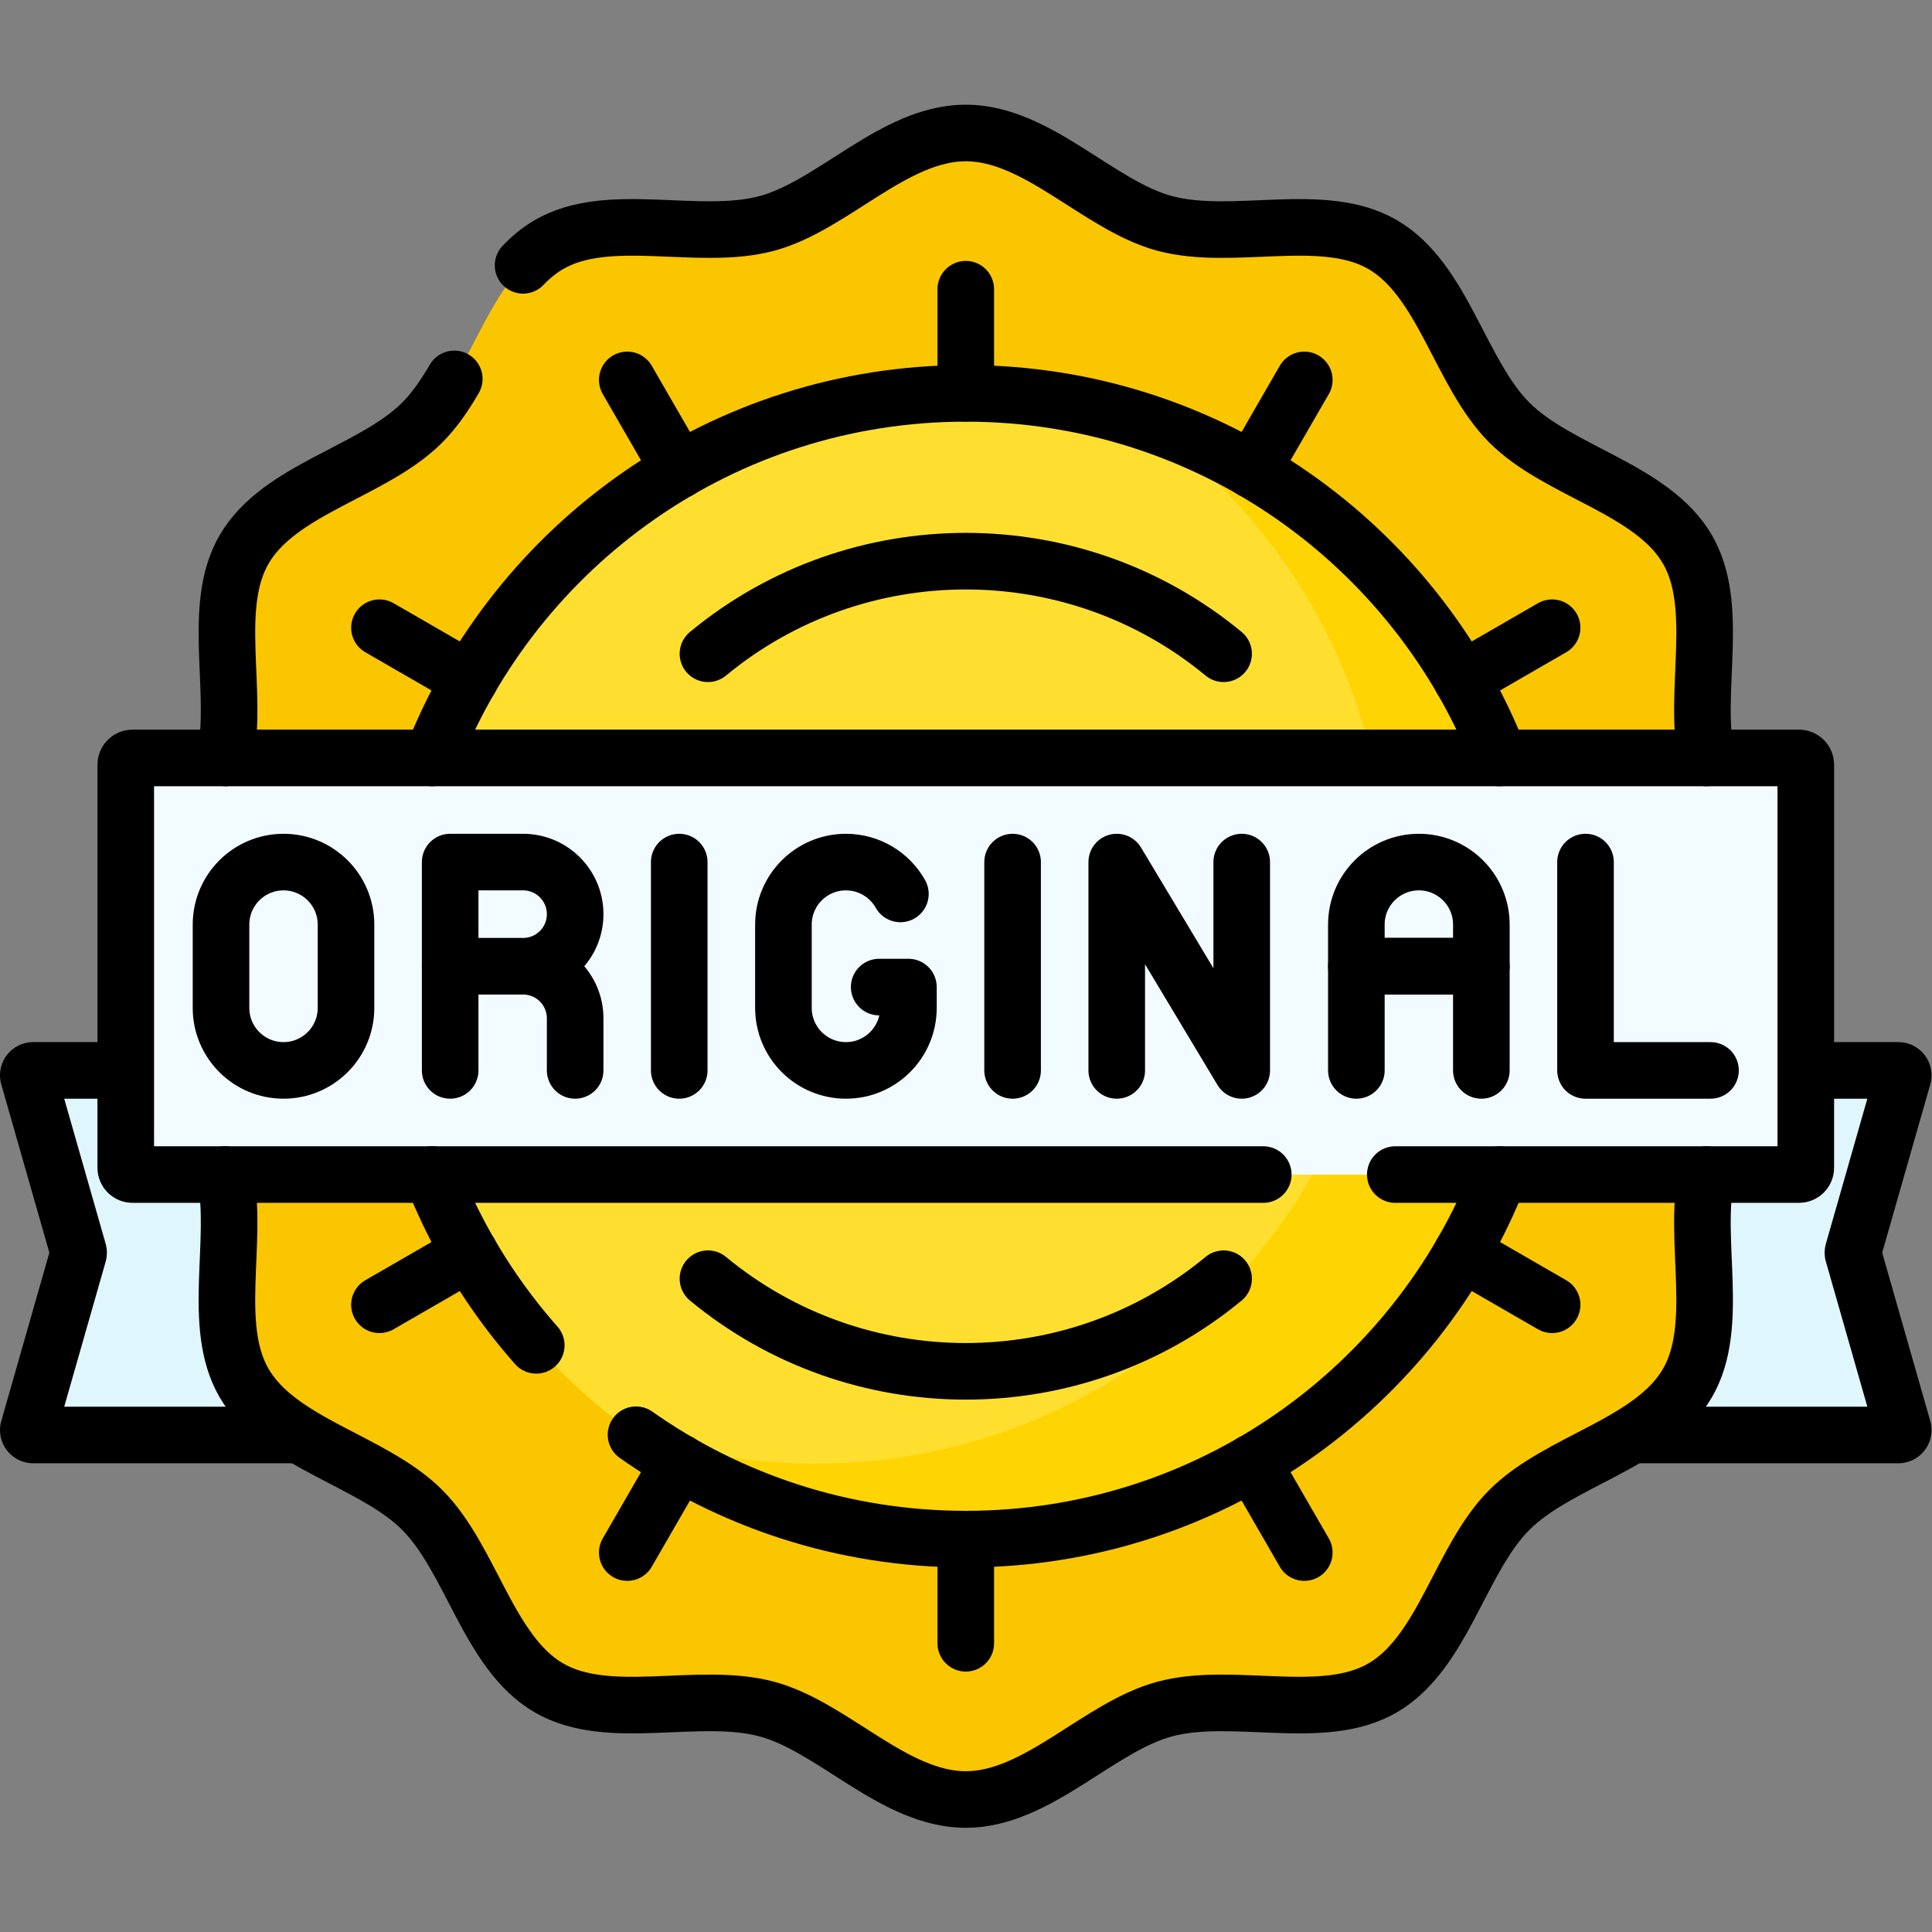 <svg xmlns="http://www.w3.org/2000/svg" version="1.1" xmlns:xlink="http://www.w3.org/1999/xlink" width="512" height="512" x="0" y="0" viewBox="0 0 682.667 682.667" style="enable-background:new 0 0 512 512" xml:space="preserve"><rect x="0" y="0" width="682.667" height="682.667" fill="#808080" stroke="none"/><g><defs><clipPath id="a" clipPathUnits="userSpaceOnUse"><path d="M0 512h512V0H0Z" fill="#000000" opacity="1" data-original="#000000"></path></clipPath></defs><g clip-path="url(#a)" transform="matrix(1.333 0 0 -1.333 0 682.667)"><path d="M0 0h-81.106c-.866 0-1.491.829-1.253 1.661l13.229 46.301a1.32 1.32 0 0 1 0 .716l-13.229 46.301a1.303 1.303 0 0 0 1.253 1.661H0Z" style="fill-opacity:1;fill-rule:nonzero;stroke:none" transform="translate(89.914 131.75)" fill="#DFF6FD" data-original="#dff6fd"></path><path d="M0 0h81.106c.866 0 1.491.829 1.253 1.661L69.13 47.962a1.3 1.3 0 0 0 0 .716l13.229 46.301a1.303 1.303 0 0 1-1.253 1.661H0Z" style="fill-opacity:1;fill-rule:nonzero;stroke:none" transform="translate(422.096 131.75)" fill="#DFF6FD" data-original="#dff6fd"></path><path d="M0 0h-26.308c-.865 0-1.49-.829-1.253-1.661l13.229-46.301a1.3 1.3 0 0 0 0-.716l-13.229-46.301a1.304 1.304 0 0 1 1.253-1.661h70.646" style="stroke-linecap: round; stroke-linejoin: round; stroke-miterlimit: 10; stroke-dasharray: none; stroke-opacity: 1;" transform="translate(35.115 228.389)" fill="none" stroke="#000000" stroke-width="15px" stroke-linecap="round" stroke-linejoin="round" stroke-miterlimit="10" stroke-dasharray="none" stroke-opacity="" data-original="#000000"></path><path d="M0 0h70.645c.866 0 1.491.829 1.253 1.661L58.669 47.962a1.32 1.32 0 0 0 0 .716l13.229 46.301a1.303 1.303 0 0 1-1.253 1.661H44.338" style="stroke-linecap: round; stroke-linejoin: round; stroke-miterlimit: 10; stroke-dasharray: none; stroke-opacity: 1;" transform="translate(432.557 131.75)" fill="none" stroke="#000000" stroke-width="15px" stroke-linecap="round" stroke-linejoin="round" stroke-miterlimit="10" stroke-dasharray="none" stroke-opacity="" data-original="#000000"></path><path d="M0 0c0-19.011-19.299-35.232-23.985-52.766-4.849-18.141 3.611-41.811-5.579-57.695-9.322-16.112-34.139-20.564-47.215-33.641-13.076-13.076-17.529-37.893-33.64-47.215-15.884-9.19-39.555-.73-57.696-5.579-17.533-4.686-33.755-23.984-52.765-23.984-19.011 0-35.232 19.298-52.766 23.984-18.141 4.849-41.812-3.611-57.695 5.58-16.113 9.322-20.565 34.138-33.641 47.214-13.076 13.077-37.893 17.529-47.215 33.641-9.19 15.884-.729 39.554-5.578 57.695C-422.461-35.232-441.76-19.011-441.76 0c0 19.011 19.299 35.231 23.985 52.765 4.849 18.141-3.612 41.812 5.578 57.696 9.322 16.112 34.139 20.564 47.216 33.641 13.076 13.076 17.528 37.892 33.64 47.214 15.884 9.19 39.554.73 57.696 5.579 17.533 4.686 33.754 23.985 52.765 23.985 19.011 0 35.232-19.299 52.765-23.985 18.142-4.849 41.812 3.611 57.696-5.579 16.112-9.322 20.564-34.139 33.64-47.215 13.076-13.077 37.893-17.529 47.216-33.641 9.189-15.884.729-39.554 5.578-57.695C-19.299 35.231 0 19.011 0 0" style="fill-opacity:1;fill-rule:nonzero;stroke:none" transform="translate(476.885 256)" fill="#FAC600" data-original="#fac600"></path><path d="M0 0c0-83.868-67.988-151.855-151.855-151.855-83.867 0-151.855 67.987-151.855 151.855 0 83.867 67.988 151.854 151.855 151.854C-67.988 151.854 0 83.867 0 0" style="fill-opacity:1;fill-rule:nonzero;stroke:none" transform="translate(407.86 256)" fill="#FEDF30" data-original="#fedf30"></path><path d="M0 0c39.158-27.465 64.756-72.947 64.756-124.408 0-83.867-67.987-151.856-151.855-151.856-16.44 0-32.271 2.614-47.098 7.446 24.658-17.295 54.693-27.446 87.098-27.446 83.868 0 151.855 67.989 151.855 151.856C104.756-76.982 60.812-19.82 0 0" style="fill-opacity:1;fill-rule:nonzero;stroke:none" transform="translate(303.103 400.409)" fill="#FED402" data-original="#fed402"></path><path d="M0 0h-441.76c-.99 0-1.792.802-1.792 1.792v106.854c0 .991.802 1.793 1.792 1.793H0c.99 0 1.792-.802 1.792-1.793V1.792C1.792.802.99 0 0 0" style="fill-opacity:1;fill-rule:nonzero;stroke:none" transform="translate(476.885 200.78)" fill="#F2FBFF" data-original="#f2fbff"></path><path d="M0 0v-27.61" style="stroke-linecap: round; stroke-linejoin: round; stroke-miterlimit: 10; stroke-dasharray: none; stroke-opacity: 1;" transform="translate(256.005 104.145)" fill="none" stroke="#000000" stroke-width="15px" stroke-linecap="round" stroke-linejoin="round" stroke-miterlimit="10" stroke-dasharray="none" stroke-opacity="" data-original="#000000"></path><path d="m0 0 13.805-23.911" style="stroke-linecap: round; stroke-linejoin: round; stroke-miterlimit: 10; stroke-dasharray: none; stroke-opacity: 1;" transform="translate(331.933 124.49)" fill="none" stroke="#000000" stroke-width="15px" stroke-linecap="round" stroke-linejoin="round" stroke-miterlimit="10" stroke-dasharray="none" stroke-opacity="" data-original="#000000"></path><path d="m0 0 23.911-13.806" style="stroke-linecap: round; stroke-linejoin: round; stroke-miterlimit: 10; stroke-dasharray: none; stroke-opacity: 1;" transform="translate(387.515 180.072)" fill="none" stroke="#000000" stroke-width="15px" stroke-linecap="round" stroke-linejoin="round" stroke-miterlimit="10" stroke-dasharray="none" stroke-opacity="" data-original="#000000"></path><path d="m0 0 23.911 13.806" style="stroke-linecap: round; stroke-linejoin: round; stroke-miterlimit: 10; stroke-dasharray: none; stroke-opacity: 1;" transform="translate(387.515 331.927)" fill="none" stroke="#000000" stroke-width="15px" stroke-linecap="round" stroke-linejoin="round" stroke-miterlimit="10" stroke-dasharray="none" stroke-opacity="" data-original="#000000"></path><path d="m0 0 13.805 23.911" style="stroke-linecap: round; stroke-linejoin: round; stroke-miterlimit: 10; stroke-dasharray: none; stroke-opacity: 1;" transform="translate(331.933 387.51)" fill="none" stroke="#000000" stroke-width="15px" stroke-linecap="round" stroke-linejoin="round" stroke-miterlimit="10" stroke-dasharray="none" stroke-opacity="" data-original="#000000"></path><path d="M0 0v27.61" style="stroke-linecap: round; stroke-linejoin: round; stroke-miterlimit: 10; stroke-dasharray: none; stroke-opacity: 1;" transform="translate(256.005 407.855)" fill="none" stroke="#000000" stroke-width="15px" stroke-linecap="round" stroke-linejoin="round" stroke-miterlimit="10" stroke-dasharray="none" stroke-opacity="" data-original="#000000"></path><path d="m0 0-13.805 23.911" style="stroke-linecap: round; stroke-linejoin: round; stroke-miterlimit: 10; stroke-dasharray: none; stroke-opacity: 1;" transform="translate(180.078 387.51)" fill="none" stroke="#000000" stroke-width="15px" stroke-linecap="round" stroke-linejoin="round" stroke-miterlimit="10" stroke-dasharray="none" stroke-opacity="" data-original="#000000"></path><path d="m0 0-23.911 13.806" style="stroke-linecap: round; stroke-linejoin: round; stroke-miterlimit: 10; stroke-dasharray: none; stroke-opacity: 1;" transform="translate(124.495 331.927)" fill="none" stroke="#000000" stroke-width="15px" stroke-linecap="round" stroke-linejoin="round" stroke-miterlimit="10" stroke-dasharray="none" stroke-opacity="" data-original="#000000"></path><path d="m0 0-23.911-13.806" style="stroke-linecap: round; stroke-linejoin: round; stroke-miterlimit: 10; stroke-dasharray: none; stroke-opacity: 1;" transform="translate(124.495 180.072)" fill="none" stroke="#000000" stroke-width="15px" stroke-linecap="round" stroke-linejoin="round" stroke-miterlimit="10" stroke-dasharray="none" stroke-opacity="" data-original="#000000"></path><path d="m0 0-13.805-23.911" style="stroke-linecap: round; stroke-linejoin: round; stroke-miterlimit: 10; stroke-dasharray: none; stroke-opacity: 1;" transform="translate(180.078 124.49)" fill="none" stroke="#000000" stroke-width="15px" stroke-linecap="round" stroke-linejoin="round" stroke-miterlimit="10" stroke-dasharray="none" stroke-opacity="" data-original="#000000"></path><path d="M0 0c-39.573 32.729-97.111 32.729-136.684 0" style="stroke-linecap: round; stroke-linejoin: round; stroke-miterlimit: 10; stroke-dasharray: none; stroke-opacity: 1;" transform="translate(324.347 338.83)" fill="none" stroke="#000000" stroke-width="15px" stroke-linecap="round" stroke-linejoin="round" stroke-miterlimit="10" stroke-dasharray="none" stroke-opacity="" data-original="#000000"></path><path d="M0 0c39.573-32.73 97.113-32.73 136.686 0" style="stroke-linecap: round; stroke-linejoin: round; stroke-miterlimit: 10; stroke-dasharray: none; stroke-opacity: 1;" transform="translate(187.662 173.17)" fill="none" stroke="#000000" stroke-width="15px" stroke-linecap="round" stroke-linejoin="round" stroke-miterlimit="10" stroke-dasharray="none" stroke-opacity="" data-original="#000000"></path><path d="M0 0h-299.737c-.99 0-1.792.802-1.792 1.792v106.854c0 .991.802 1.793 1.792 1.793h441.76c.99 0 1.792-.802 1.792-1.793V1.792c0-.99-.802-1.792-1.792-1.792H35" style="stroke-linecap: round; stroke-linejoin: round; stroke-miterlimit: 10; stroke-dasharray: none; stroke-opacity: 1;" transform="translate(334.862 200.78)" fill="none" stroke="#000000" stroke-width="15px" stroke-linecap="round" stroke-linejoin="round" stroke-miterlimit="10" stroke-dasharray="none" stroke-opacity="" data-original="#000000"></path><path d="M0 0h-33.132v11.044c0 9.148 7.417 16.565 16.566 16.565h.001C-7.417 27.609 0 20.192 0 11.044Z" style="stroke-linecap: round; stroke-linejoin: round; stroke-miterlimit: 10; stroke-dasharray: none; stroke-opacity: 1;" transform="translate(392.672 256)" fill="none" stroke="#000000" stroke-width="15px" stroke-linecap="round" stroke-linejoin="round" stroke-miterlimit="10" stroke-dasharray="none" stroke-opacity="" data-original="#000000"></path><path d="M0 0v27.61h33.132V0" style="stroke-linecap: round; stroke-linejoin: round; stroke-miterlimit: 10; stroke-dasharray: none; stroke-opacity: 1;" transform="translate(359.54 228.39)" fill="none" stroke="#000000" stroke-width="15px" stroke-linecap="round" stroke-linejoin="round" stroke-miterlimit="10" stroke-dasharray="none" stroke-opacity="" data-original="#000000"></path><path d="M0 0h7.749v-5.522c0-9.149-7.416-16.566-16.565-16.566h-.001c-9.149 0-16.566 7.417-16.566 16.566v22.088c0 9.149 7.417 16.566 16.566 16.566h.001c6.195 0 11.597-3.402 14.438-8.439" style="stroke-linecap: round; stroke-linejoin: round; stroke-miterlimit: 10; stroke-dasharray: none; stroke-opacity: 1;" transform="translate(233.052 250.478)" fill="none" stroke="#000000" stroke-width="15px" stroke-linecap="round" stroke-linejoin="round" stroke-miterlimit="10" stroke-dasharray="none" stroke-opacity="" data-original="#000000"></path><path d="M0 0h-33.132v55.22" style="stroke-linecap: round; stroke-linejoin: round; stroke-miterlimit: 10; stroke-dasharray: none; stroke-opacity: 1;" transform="translate(453.414 228.39)" fill="none" stroke="#000000" stroke-width="15px" stroke-linecap="round" stroke-linejoin="round" stroke-miterlimit="10" stroke-dasharray="none" stroke-opacity="" data-original="#000000"></path><path d="M0 0v-55.22L-33.132 0v-55.22" style="stroke-linecap: round; stroke-linejoin: round; stroke-miterlimit: 10; stroke-dasharray: none; stroke-opacity: 1;" transform="translate(329.154 283.61)" fill="none" stroke="#000000" stroke-width="15px" stroke-linecap="round" stroke-linejoin="round" stroke-miterlimit="10" stroke-dasharray="none" stroke-opacity="" data-original="#000000"></path><path d="M0 0c0-9.148-7.417-16.565-16.565-16.565h-.001c-9.149 0-16.566 7.417-16.566 16.565v22.089c0 9.148 7.417 16.565 16.566 16.565h.001C-7.417 38.654 0 31.237 0 22.089Z" style="stroke-linecap: round; stroke-linejoin: round; stroke-miterlimit: 10; stroke-dasharray: none; stroke-opacity: 1;" transform="translate(91.718 244.955)" fill="none" stroke="#000000" stroke-width="15px" stroke-linecap="round" stroke-linejoin="round" stroke-miterlimit="10" stroke-dasharray="none" stroke-opacity="" data-original="#000000"></path><path d="M0 0h-19.327v27.609H0c7.625 0 13.805-6.18 13.805-13.804C13.805 6.181 7.625 0 0 0ZM0 0c7.625 0 13.805-6.182 13.805-13.806V-27.61" style="stroke-linecap: round; stroke-linejoin: round; stroke-miterlimit: 10; stroke-dasharray: none; stroke-opacity: 1;" transform="translate(138.655 256)" fill="none" stroke="#000000" stroke-width="15px" stroke-linecap="round" stroke-linejoin="round" stroke-miterlimit="10" stroke-dasharray="none" stroke-opacity="" data-original="#000000"></path><path d="M0 0v27.61" style="stroke-linecap: round; stroke-linejoin: round; stroke-miterlimit: 10; stroke-dasharray: none; stroke-opacity: 1;" transform="translate(119.328 228.39)" fill="none" stroke="#000000" stroke-width="15px" stroke-linecap="round" stroke-linejoin="round" stroke-miterlimit="10" stroke-dasharray="none" stroke-opacity="" data-original="#000000"></path><path d="M0 0v-55.22" style="stroke-linecap: round; stroke-linejoin: round; stroke-miterlimit: 10; stroke-dasharray: none; stroke-opacity: 1;" transform="translate(180.05 283.61)" fill="none" stroke="#000000" stroke-width="15px" stroke-linecap="round" stroke-linejoin="round" stroke-miterlimit="10" stroke-dasharray="none" stroke-opacity="" data-original="#000000"></path><path d="M0 0v-55.22" style="stroke-linecap: round; stroke-linejoin: round; stroke-miterlimit: 10; stroke-dasharray: none; stroke-opacity: 1;" transform="translate(268.416 283.61)" fill="none" stroke="#000000" stroke-width="15px" stroke-linecap="round" stroke-linejoin="round" stroke-miterlimit="10" stroke-dasharray="none" stroke-opacity="" data-original="#000000"></path><path d="M0 0c24.717-17.429 54.869-27.666 87.412-27.666 64.386 0 119.412 40.071 141.503 96.635" style="stroke-linecap: round; stroke-linejoin: round; stroke-miterlimit: 10; stroke-dasharray: none; stroke-opacity: 1;" transform="translate(168.593 131.81)" fill="none" stroke="#000000" stroke-width="15px" stroke-linecap="round" stroke-linejoin="round" stroke-miterlimit="10" stroke-dasharray="none" stroke-opacity="" data-original="#000000"></path><path d="M0 0a151.85 151.85 0 0 1 27.646-45.264" style="stroke-linecap: round; stroke-linejoin: round; stroke-miterlimit: 10; stroke-dasharray: none; stroke-opacity: 1;" transform="translate(114.503 200.78)" fill="none" stroke="#000000" stroke-width="15px" stroke-linecap="round" stroke-linejoin="round" stroke-miterlimit="10" stroke-dasharray="none" stroke-opacity="" data-original="#000000"></path><path d="M0 0c-22.09 56.564-77.116 96.636-141.502 96.636-64.386 0-119.413-40.072-141.502-96.635" style="stroke-linecap: round; stroke-linejoin: round; stroke-miterlimit: 10; stroke-dasharray: none; stroke-opacity: 1;" transform="translate(397.507 311.219)" fill="none" stroke="#000000" stroke-width="15px" stroke-linecap="round" stroke-linejoin="round" stroke-miterlimit="10" stroke-dasharray="none" stroke-opacity="" data-original="#000000"></path><path d="M0 0c-2.509-4.313-5.24-8.318-8.511-11.589-13.075-13.076-37.893-17.528-47.215-33.64-8.781-15.177-1.448-37.462-5.008-55.242" style="stroke-linecap: round; stroke-linejoin: round; stroke-miterlimit: 10; stroke-dasharray: none; stroke-opacity: 1;" transform="translate(120.415 411.69)" fill="none" stroke="#000000" stroke-width="15px" stroke-linecap="round" stroke-linejoin="round" stroke-miterlimit="10" stroke-dasharray="none" stroke-opacity="" data-original="#000000"></path><path d="M0 0c-3.559 17.778 3.773 40.063-5.007 55.241-9.323 16.112-34.139 20.564-47.216 33.64-13.076 13.076-17.528 37.893-33.64 47.216-15.884 9.189-39.554.729-57.696 5.578-17.533 4.686-33.754 23.985-52.765 23.985-19.011 0-35.232-19.299-52.765-23.985-18.141-4.849-41.812 3.611-57.696-5.578-2.565-1.485-4.834-3.361-6.89-5.521" style="stroke-linecap: round; stroke-linejoin: round; stroke-miterlimit: 10; stroke-dasharray: none; stroke-opacity: 1;" transform="translate(452.33 311.22)" fill="none" stroke="#000000" stroke-width="15px" stroke-linecap="round" stroke-linejoin="round" stroke-miterlimit="10" stroke-dasharray="none" stroke-opacity="" data-original="#000000"></path><path d="M0 0c3.56-17.778-3.773-40.063 5.008-55.24 9.322-16.113 34.139-20.565 47.215-33.641 13.076-13.076 17.528-37.892 33.64-47.215 15.884-9.189 39.554-.73 57.696-5.579 17.534-4.686 33.754-23.985 52.765-23.985 19.011 0 35.232 19.299 52.765 23.985 18.142 4.849 41.812-3.611 57.696 5.579 16.112 9.322 20.564 34.139 33.64 47.215s37.893 17.527 47.216 33.641c8.78 15.176 1.448 37.461 5.008 55.24" style="stroke-linecap: round; stroke-linejoin: round; stroke-miterlimit: 10; stroke-dasharray: none; stroke-opacity: 1;" transform="translate(59.68 200.78)" fill="none" stroke="#000000" stroke-width="15px" stroke-linecap="round" stroke-linejoin="round" stroke-miterlimit="10" stroke-dasharray="none" stroke-opacity="" data-original="#000000"></path></g></g></svg>